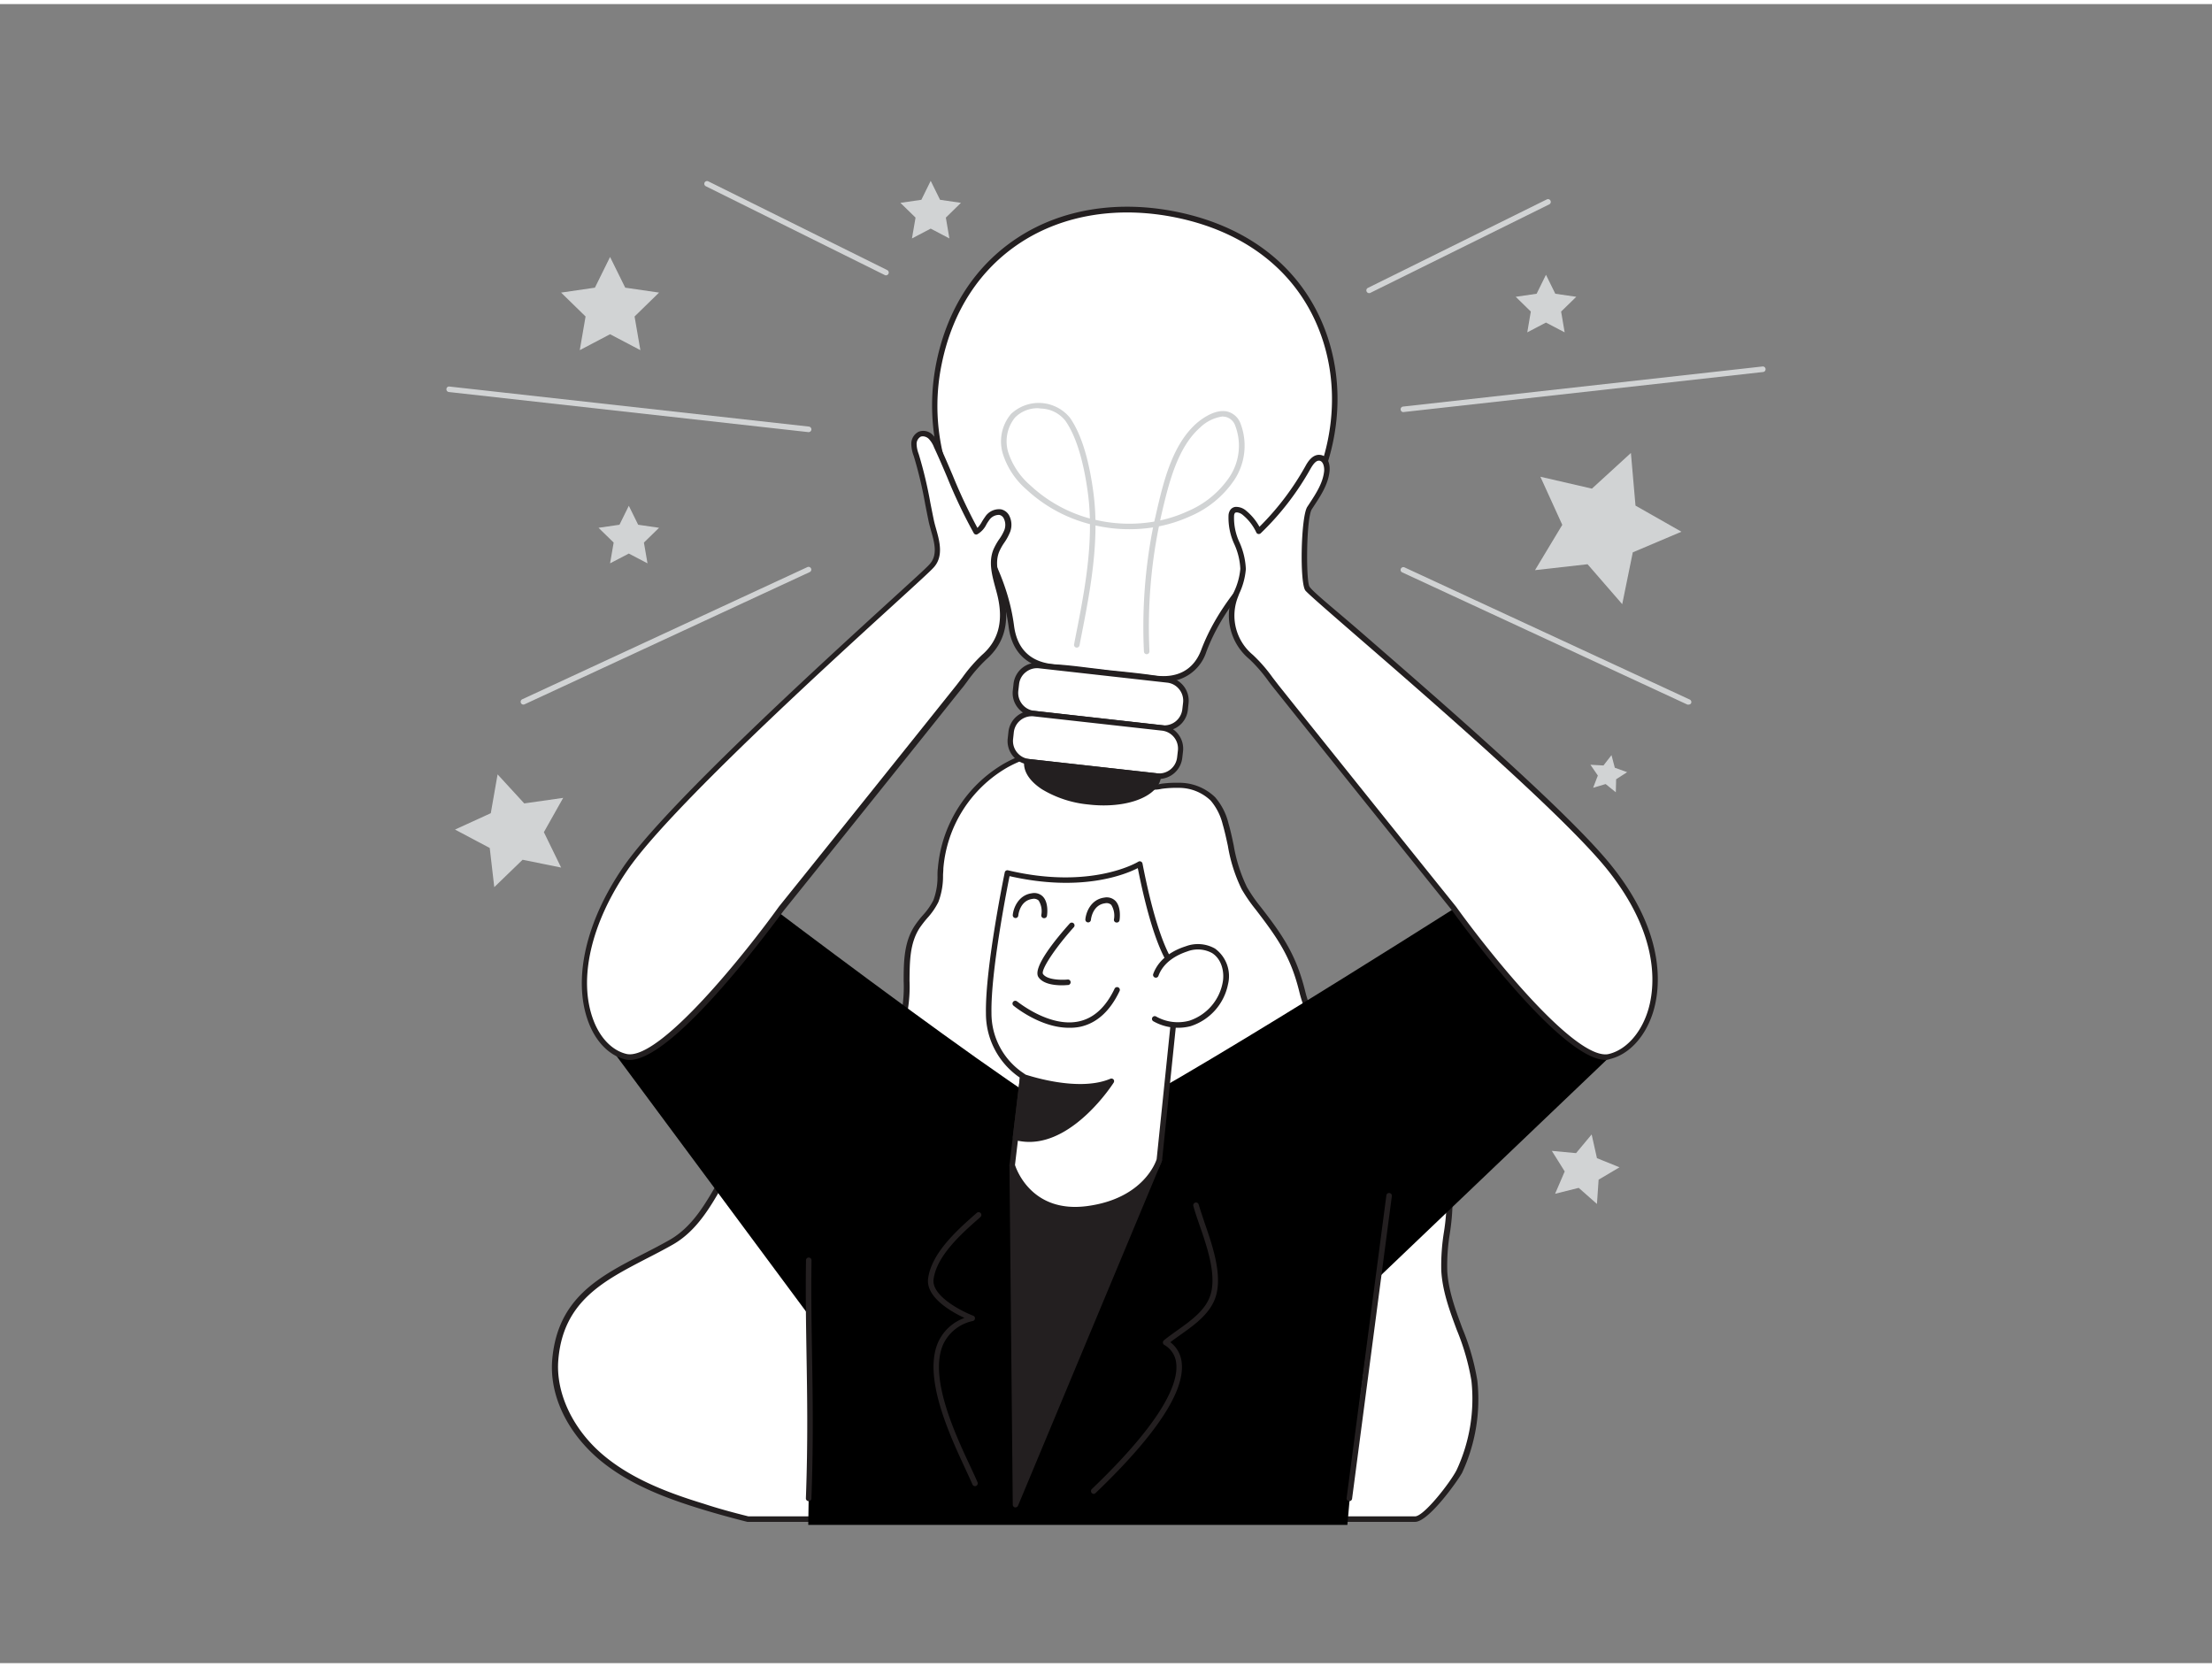 <?xml version="1.0" encoding="UTF-8"?> <svg xmlns="http://www.w3.org/2000/svg" viewBox="0 0 400 300" width="406" height="306" class="illustration styles_illustrationTablet__1DWOa"><rect x="0" y="0" width="400" height="300" fill="#808080" stroke="none"/> <g id="_484_great_idea_flatline" data-name="#484_great_idea_flatline"> <path d="M108.73,262.84c5.22,4.37,11.76,6.84,18.28,8.83,2.73.84,5.49,1.6,8.26,2.29H255.88c2.05,0,7-6.76,8-8.66a31.08,31.08,0,0,0,2.72-16.42c-.87-6.83-5.06-13-5.45-19.86-.25-4.4,1.08-8.77,1-13.18-.23-9.55-7.93-17.37-16.08-21.44-4.91-2.46-9.3-10.71-10.54-15.78-1.56-6.38-3.86-9.79-8-15.18a27.94,27.94,0,0,1-2.51-3.63c-1.94-3.55-2.25-7.73-3.38-11.61a10.76,10.76,0,0,0-2.29-4.5,8.94,8.94,0,0,0-6.21-2.46c-3.9-.12-5.23,1.24-8.39-1-2.34-1.65-3.26-4.3-6.37-5a23.17,23.17,0,0,0-28.26,21c-.14,2,0,4.08-.86,5.9s-2.36,3-3.4,4.66c-3.22,5-.88,11.79-2.73,17.45-1.72,5.29-6.77,8.72-11.78,11.13s-10.44,4.3-14.43,8.18c-6.18,6-8.09,16.08-15.59,20.33-9.4,5.33-19.74,8.19-20.9,21.12C99.76,251.83,103.51,258.46,108.73,262.84Z" fill="#fff"></path> <path d="M255.88,274.46H135.15c-2.89-.73-5.68-1.5-8.29-2.3-6.07-1.86-13-4.37-18.45-8.93h0c-5.92-5-9.12-11.78-8.54-18.22,1-11.05,8.5-14.91,16.44-19,1.55-.79,3.15-1.62,4.71-2.5,4.2-2.38,6.57-6.59,9.08-11,1.84-3.25,3.73-6.61,6.42-9.22,3.2-3.12,7.34-5,11.34-6.79,1.08-.48,2.15-1,3.21-1.48,6.38-3.07,10.15-6.61,11.53-10.83a25.13,25.13,0,0,0,.81-7.53c0-3.47.05-7.06,2-10a17.56,17.56,0,0,1,1.49-1.92,12.17,12.17,0,0,0,1.88-2.68,12,12,0,0,0,.75-4.46c0-.42,0-.85.06-1.27a24.27,24.27,0,0,1,12.08-19.05,23.83,23.83,0,0,1,16.79-2.42,8.22,8.22,0,0,1,4.42,3.06,12.86,12.86,0,0,0,2.13,2,5.87,5.87,0,0,0,5,1.06,20.69,20.69,0,0,1,3.17-.17,9.28,9.28,0,0,1,6.55,2.61,11.18,11.18,0,0,1,2.41,4.7c.38,1.31.67,2.66.95,4a28,28,0,0,0,2.39,7.54,28.16,28.16,0,0,0,2.46,3.56c4,5.14,6.48,8.73,8.1,15.37,1.18,4.8,5.52,13.07,10.29,15.45,7.74,3.87,16.1,11.65,16.35,21.88a40.62,40.62,0,0,1-.5,6.36,36.07,36.07,0,0,0-.47,6.8c.2,3.58,1.5,7.06,2.75,10.43a42.7,42.7,0,0,1,2.69,9.4,31.5,31.5,0,0,1-2.77,16.7C263.41,267.31,258.29,274.46,255.88,274.46Zm-120.55-1H255.88c1.63,0,6.45-6.23,7.53-8.39a30.49,30.49,0,0,0,2.67-16.13,42.31,42.31,0,0,0-2.64-9.17c-1.28-3.44-2.6-7-2.81-10.72a37.8,37.8,0,0,1,.48-7,39.1,39.1,0,0,0,.49-6.21c-.24-9.78-8.32-17.26-15.8-21-5.1-2.56-9.56-11-10.81-16.11-1.52-6.23-3.69-9.5-7.92-15a29.21,29.21,0,0,1-2.55-3.7,28.22,28.22,0,0,1-2.48-7.81c-.28-1.29-.57-2.63-.94-3.9a10.45,10.45,0,0,0-2.17-4.29,8.29,8.29,0,0,0-5.86-2.3,19.08,19.08,0,0,0-3,.17,6.79,6.79,0,0,1-5.63-1.24,13.35,13.35,0,0,1-2.3-2.18,7.39,7.39,0,0,0-3.9-2.76,22.91,22.91,0,0,0-16.08,2.32,23.27,23.27,0,0,0-11.57,18.25c0,.41-.05.83-.06,1.25a13.15,13.15,0,0,1-.84,4.83,12.68,12.68,0,0,1-2,2.9,20.15,20.15,0,0,0-1.41,1.82c-1.76,2.74-1.78,6-1.81,9.51a26.06,26.06,0,0,1-.86,7.83c-1.47,4.49-5.41,8.23-12,11.42-1.07.51-2.15,1-3.24,1.49-3.93,1.77-8,3.6-11.06,6.59-2.58,2.51-4.44,5.81-6.24,9-2.47,4.38-5,8.9-9.46,11.42-1.57.89-3.18,1.72-4.74,2.52-7.69,4-15,7.7-15.9,18.2-.54,6,2.59,12.68,8.18,17.36h0c5.3,4.45,12.13,6.92,18.11,8.75C129.73,272,132.48,272.75,135.33,273.46Z" fill="#231f20"></path> <path d="M199.59,120.85c-2.86-.32-5.72-.76-8.59-.94-4.79-.28-7.53-2.89-8.13-7.43-.92-7-4-13.07-7.67-19a38.24,38.24,0,0,1-5.36-28.62C174,44.4,192,33.74,213,38.16c31,6.52,36.25,39.92,17.36,60.61-5.1,5.59-10,11-12.7,18.23-1.51,4-4.77,5.52-9.06,4.88C205.62,121.44,202.6,121.19,199.59,120.85Z" fill="#fff"></path> <path d="M210.4,122.52a13.38,13.38,0,0,1-1.86-.14c-2-.31-4.14-.52-6.16-.73l-2.84-.3h0L196.9,121c-1.94-.25-4-.5-5.93-.62-5-.3-8-3-8.59-7.87-1-7.42-4.39-13.67-7.6-18.81a39,39,0,0,1-5.43-29c2-9.71,7.06-17.46,14.64-22.43,8-5.26,18.36-6.9,29.12-4.64,13.62,2.87,23.23,11,27.07,22.9,4.14,12.86.52,27.62-9.44,38.53-4.85,5.32-9.87,10.81-12.6,18.08A7.76,7.76,0,0,1,210.4,122.52Zm-10.75-2.17c.94.11,1.89.21,2.83.3,2,.21,4.14.43,6.21.74,4.21.62,7.15-1,8.51-4.56,2.8-7.45,7.88-13,12.8-18.4,9.72-10.65,13.26-25,9.23-37.55-3.72-11.55-13.07-19.44-26.32-22.23-10.51-2.21-20.58-.61-28.37,4.49-7.36,4.82-12.27,12.36-14.22,21.8a37.52,37.52,0,0,0,5.3,28.26c3.28,5.23,6.76,11.6,7.75,19.21.57,4.38,3.15,6.74,7.66,7,2,.12,4,.37,6,.62l2.62.31Z" fill="#231f20"></path> <rect x="183.62" y="120.86" width="30.84" height="8.76" rx="3.78" transform="translate(15.13 -21.32) rotate(6.37)" fill="#fff"></rect> <path d="M210.56,131.41a4,4,0,0,1-.49,0l-23.15-2.58a4.26,4.26,0,0,1-2.86-1.58,4.21,4.21,0,0,1-.91-3.15l.13-1.2a4.31,4.31,0,0,1,1.58-2.87,4.25,4.25,0,0,1,3.15-.9l23.15,2.58a4.28,4.28,0,0,1,3.77,4.72l-.13,1.21a4.26,4.26,0,0,1-1.58,2.86A4.22,4.22,0,0,1,210.56,131.41Zm-.38-1a3.28,3.28,0,0,0,3.62-2.89l.14-1.21a3.25,3.25,0,0,0-.7-2.4,3.2,3.2,0,0,0-2.2-1.21l-23.14-2.59a3.23,3.23,0,0,0-2.41.7,3.18,3.18,0,0,0-1.21,2.19l-.14,1.21A3.28,3.28,0,0,0,187,127.8Z" fill="#231f20"></path> <rect x="182.65" y="129.57" width="30.84" height="8.76" rx="3.78" transform="translate(16.09 -21.16) rotate(6.37)" fill="#fff"></rect> <path d="M209.58,140.12a3.87,3.87,0,0,1-.48,0L186,137.51a4.31,4.31,0,0,1-2.87-1.58,4.26,4.26,0,0,1-.9-3.15l.13-1.2A4.28,4.28,0,0,1,187,127.8l23.15,2.59a4.28,4.28,0,0,1,3.78,4.72l-.14,1.21a4.29,4.29,0,0,1-4.24,3.8Zm-23-11.34a3.26,3.26,0,0,0-3.25,2.91l-.13,1.2a3.28,3.28,0,0,0,2.89,3.62l23.15,2.59h0a3.28,3.28,0,0,0,3.62-2.89L213,135a3.26,3.26,0,0,0-2.89-3.62l-23.15-2.58A2.23,2.23,0,0,0,186.55,128.78Z" fill="#231f20"></path> <path d="M209.47,139.63c-.37,3.28-6,5.35-12.55,4.62s-11.59-4-11.23-7.28Z" fill="#231f20"></path> <path d="M199.58,144.9a23.17,23.17,0,0,1-2.72-.16,19.94,19.94,0,0,1-8.43-2.75c-2.28-1.49-3.43-3.29-3.23-5.07a.5.5,0,0,1,.55-.44l23.77,2.65a.49.49,0,0,1,.34.19.48.48,0,0,1,.1.37C209.62,142.81,205.25,144.9,199.58,144.9Zm-13.4-7.37c.11,1.24,1.08,2.5,2.8,3.62a18.89,18.89,0,0,0,8,2.6c5.82.65,11.05-1,11.9-3.68Z" fill="#231f20"></path> <path d="M207.36,117.56a.5.5,0,0,1-.5-.48,93,93,0,0,1,1.65-22.45,28,28,0,0,1-10.41-.35c0,7-1.38,14-2.73,20.84l-.16.85a.51.51,0,0,1-.59.39.49.49,0,0,1-.39-.59l.16-.85c1.36-6.84,2.75-13.87,2.71-20.88a26.56,26.56,0,0,1-11.47-6.25,14.21,14.21,0,0,1-4.22-6.27,7.71,7.71,0,0,1,1.42-7.41,7.29,7.29,0,0,1,10.64.68c1.95,2.77,3.36,7.17,4.19,13.09a44.32,44.32,0,0,1,.43,5.38,26.85,26.85,0,0,0,10.64.32c.06-.27.12-.54.19-.81l.16-.71c1.27-5.5,2.85-12.34,7.29-16.25.72-.63,3.26-2.66,5.58-2.13a3.47,3.47,0,0,1,2.4,2.23,11.24,11.24,0,0,1-1.16,10.16,18.25,18.25,0,0,1-7.95,6.54,25.71,25.71,0,0,1-5.67,1.83,92,92,0,0,0-1.71,22.6.51.51,0,0,1-.48.52Zm13.81-43a7.27,7.27,0,0,0-4.14,2c-4.2,3.69-5.74,10.37-7,15.73l-.16.71c0,.12-.06.25-.08.37a24.17,24.17,0,0,0,5-1.67,17.18,17.18,0,0,0,7.53-6.17,10.21,10.21,0,0,0,1.07-9.24,2.46,2.46,0,0,0-1.7-1.63A2.51,2.51,0,0,0,221.17,74.6Zm-33.39-1.48a5.73,5.73,0,0,0-4.22,1.67,6.82,6.82,0,0,0-1.19,6.45,13.36,13.36,0,0,0,3.94,5.82,25.72,25.72,0,0,0,10.77,6,41.79,41.79,0,0,0-.41-5c-.81-5.76-2.16-10-4-12.65a5.81,5.81,0,0,0-4.41-2.23Z" fill="#d1d3d4"></path> <path d="M146.16,275h97.49c1.3-15.25,3.29-33.89,6.12-45.19l41.3-39.42-28.15-26.82s-62.34,39.64-66.75,39.37c-5.62-.35-73.32-52.3-73.32-52.3l-12.53,38,36.17,48.77C146.49,250.37,146.35,264.08,146.16,275Z" fill="#000000"></path> <path d="M197.79,269.4a.52.52,0,0,1-.36-.16.5.5,0,0,1,0-.71c13.3-12.73,15.65-19.38,15.27-22.72a4.29,4.29,0,0,0-2.17-3.36.5.5,0,0,1-.24-.4.51.51,0,0,1,.18-.42c.72-.59,1.52-1.16,2.36-1.76,2.57-1.83,5.23-3.73,6.07-6.49,1.12-3.66-.65-8.75-2.08-12.85-.38-1.11-.75-2.16-1-3.12a.5.5,0,1,1,.95-.28c.29.93.65,2,1,3.07,1.47,4.24,3.3,9.5,2.09,13.47-.94,3.09-3.87,5.18-6.45,7-.62.44-1.22.87-1.78,1.3a5.25,5.25,0,0,1,2.06,3.71c.59,5.18-4.65,13.1-15.57,23.56A.52.52,0,0,1,197.79,269.4Z" fill="#231f20"></path> <path d="M176.31,268a.5.5,0,0,1-.46-.3c-.34-.8-.78-1.74-1.27-2.8-2.91-6.27-7.79-16.77-4.87-23.07a8.28,8.28,0,0,1,4.7-4.25c-2.31-1.07-7-3.7-6.58-7.1.59-4.68,5.42-8.92,8.62-11.74l.18-.16a.51.51,0,0,1,.71.05.49.49,0,0,1-.05.7l-.18.17c-3.09,2.71-7.75,6.8-8.29,11.1-.38,3,5.05,5.77,7.17,6.58a.49.49,0,0,1,.32.49.51.51,0,0,1-.37.46,7.64,7.64,0,0,0-5.33,4.12c-2.72,5.88,2,16.12,4.88,22.23.49,1.06.93,2,1.28,2.82a.51.51,0,0,1-.26.66A.71.71,0,0,1,176.31,268Z" fill="#231f20"></path> <polygon points="209.63 209.03 183.04 209.97 183.64 271.34 209.63 209.03" fill="#231f20"></polygon> <path d="M183.64,271.84h-.1a.5.5,0,0,1-.4-.49l-.6-61.37a.49.49,0,0,1,.48-.5l26.59-.94a.49.49,0,0,1,.43.21.49.49,0,0,1,.05.48l-26,62.31A.5.5,0,0,1,183.64,271.84Zm-.1-61.39.58,58.45,24.75-59.34Z" fill="#231f20"></path> <path d="M185,193.89,183,210s2.71,9.31,13.55,7.89,13-8.83,13-8.83L213.15,175s-3.48-1.06-7.06-19.47c0,0-8.42,5.3-23.92,1.61,0,0-3.54,17-3.39,25.34A13.45,13.45,0,0,0,185,193.89Z" fill="#fff"></path> <path d="M194.42,218.5a12.37,12.37,0,0,1-11.87-8.39.67.67,0,0,1,0-.2l1.88-15.78a14,14,0,0,1-6.14-11.66c-.15-8.3,3.36-25.28,3.4-25.45a.45.45,0,0,1,.22-.32.5.5,0,0,1,.38-.06c15.09,3.58,23.47-1.5,23.55-1.56a.51.51,0,0,1,.76.33c3.39,17.47,6.7,19.08,6.73,19.1a.46.46,0,0,1,.32.52l-3.51,34.05c-.12.4-2.44,7.83-13.48,9.27A16,16,0,0,1,194.42,218.5Zm-10.88-8.58c.33,1,3.16,8.72,13,7.44,10.36-1.36,12.53-8.19,12.62-8.48l3.47-33.64c-1.06-.76-3.94-4.14-6.88-19-2.21,1.13-10.15,4.42-23.19,1.45-.58,2.87-3.4,17.34-3.27,24.72a13,13,0,0,0,5.84,10.94,1.25,1.25,0,0,1,.19.15.48.48,0,0,1,.14.41Z" fill="#231f20"></path> <path d="M209,175.55c.9-2.45,3.14-3.93,5.56-4.72a5.79,5.79,0,0,1,4.87.35,5.67,5.67,0,0,1,2.13,5.95,9.47,9.47,0,0,1-6.39,7.18,8.55,8.55,0,0,1-6.45-.83" fill="#fff"></path> <path d="M213,185.11a9,9,0,0,1-4.48-1.2.5.5,0,0,1,.5-.86,8,8,0,0,0,6.06.78,9,9,0,0,0,6-6.81c.38-1.79-.06-4.26-1.9-5.42a5.35,5.35,0,0,0-4.46-.3c-1.88.62-4.32,1.9-5.24,4.43a.49.49,0,0,1-.64.29.5.5,0,0,1-.3-.64c1.06-2.9,3.78-4.34,5.87-5a6.26,6.26,0,0,1,5.3.41,6.16,6.16,0,0,1,2.35,6.47,10,10,0,0,1-6.75,7.56A8.93,8.93,0,0,1,213,185.11Z" fill="#231f20"></path> <path d="M193.79,166.62s-6.7,7.44-5.59,9,4.91,1.2,4.91,1.2" fill="#fff"></path> <path d="M192,177.43c-1.32,0-3.36-.22-4.21-1.47-1.2-1.76,3.54-7.35,5.63-9.68a.5.5,0,1,1,.74.67c-3.43,3.81-6,7.75-5.55,8.44.77,1.12,3.47,1.09,4.44,1a.48.48,0,0,1,.55.44.5.5,0,0,1-.44.55C193,177.38,192.59,177.43,192,177.43Z" fill="#231f20"></path> <path d="M193.27,185.11c-5.13,0-9.82-3.85-10-4a.49.49,0,0,1-.06-.7.5.5,0,0,1,.7-.07c.06,0,5.84,4.8,11.22,3.61,2.69-.59,4.85-2.59,6.44-5.94a.5.5,0,0,1,.9.43c-1.72,3.64-4.12,5.83-7.13,6.49A9.41,9.41,0,0,1,193.27,185.11Z" fill="#231f20"></path> <path d="M183.64,164.79s.26-3.12,3-3.48,2.17,3.48,2.17,3.48" fill="#fff"></path> <path d="M188.8,165.29h-.08a.5.5,0,0,1-.42-.56,3.68,3.68,0,0,0-.48-2.63,1.27,1.27,0,0,0-1.12-.29c-2.3.3-2.55,2.92-2.56,3a.5.5,0,0,1-.54.46.51.51,0,0,1-.46-.54c.1-1.22,1-3.61,3.43-3.94a2.2,2.2,0,0,1,2,.58c1.08,1.1.8,3.23.76,3.47A.5.5,0,0,1,188.8,165.29Z" fill="#231f20"></path> <path d="M196.77,165.58s.26-3.12,3-3.48,2.16,3.48,2.16,3.48" fill="#fff"></path> <path d="M201.93,166.08h-.07a.49.49,0,0,1-.42-.57,3.71,3.71,0,0,0-.49-2.62,1.24,1.24,0,0,0-1.12-.29c-2.29.3-2.55,2.91-2.56,3a.5.5,0,0,1-1-.09c.1-1.22.95-3.61,3.43-3.94a2.24,2.24,0,0,1,2,.59c1.07,1.1.79,3.23.75,3.47A.49.49,0,0,1,201.93,166.08Z" fill="#231f20"></path> <path d="M185,193.89s9.72,3.51,16,.84c0,0-8.14,12.71-17.35,10.18Z" fill="#231f20"></path> <path d="M186.14,205.75a10,10,0,0,1-2.63-.35.51.51,0,0,1-.37-.55l1.32-11a.51.51,0,0,1,.23-.37.52.52,0,0,1,.44,0c.09,0,9.62,3.41,15.66.85a.51.51,0,0,1,.58.14.5.5,0,0,1,0,.59C201.1,195.48,194.42,205.75,186.14,205.75Zm-1.95-1.22c6.9,1.54,13.23-5.81,15.49-8.82-5.41,1.46-12.25-.49-14.3-1.15Z" fill="#231f20"></path> <path d="M146.21,270.71h0a.5.5,0,0,1-.48-.52c.38-10.27.24-18.35.11-26.17-.09-5.59-.18-10.87-.09-16.87a.49.49,0,0,1,.5-.49h0a.5.5,0,0,1,.5.5c-.09,6,0,11.26.09,16.84.13,7.83.27,15.93-.11,26.23A.5.5,0,0,1,146.21,270.71Z" fill="#231f20"></path> <path d="M262.92,163.53q-10.74-13.36-21.45-26.74-5.33-6.64-10.65-13.31a40.55,40.55,0,0,0-4.59-5.43,9.69,9.69,0,0,1-2.91-10.84,15.84,15.84,0,0,0,1.47-5.07c.07-3.34-2.54-6.39-2.13-9.7a1.42,1.42,0,0,1,.23-.69c.48-.64,1.51-.26,2.13.25a9.54,9.54,0,0,1,2.59,3.35,49.52,49.52,0,0,0,8.91-11.55c.47-.85,1.17-1.85,2.13-1.71s1.38,1.47,1.27,2.5c-.27,2.45-1.78,4.55-3.12,6.61-1.08,1.66-1.32,13.54-.36,14.57,2.66,2.89,44,37.2,54.63,50.49,13.93,17.46,7.55,32.2,0,34.09S262.92,163.53,262.92,163.53Z" fill="#fff"></path> <path d="M290.36,190.93c-8.27,0-26.91-25.81-27.84-27.1q-10.72-13.35-21.44-26.72-5.33-6.66-10.65-13.32c-.37-.46-.73-.93-1.09-1.41a26.71,26.71,0,0,0-3.44-3.95,10.23,10.23,0,0,1-3.05-11.4l.33-.82a12.29,12.29,0,0,0,1.11-4.08,12.15,12.15,0,0,0-1.06-4.41,11.34,11.34,0,0,1-1.07-5.34,1.91,1.91,0,0,1,.33-.93,1.32,1.32,0,0,1,.92-.53,2.77,2.77,0,0,1,1.93.69,10,10,0,0,1,2.41,2.91,49.14,49.14,0,0,0,8.33-11c.33-.6,1.22-2.17,2.65-2s1.83,1.71,1.69,3c-.26,2.35-1.57,4.34-2.84,6.27l-.37.57c-1,1.59-1.08,13-.4,14s4.34,3.91,9.37,8.27c14,12.17,37.54,32.54,45.28,42.24,10.4,13,8.61,23.08,7.35,26.79-1.43,4.23-4.28,7.26-7.62,8.09A3.2,3.2,0,0,1,290.36,190.93Zm-66.75-99h-.08a.31.31,0,0,0-.24.13,1,1,0,0,0-.13.45,10.38,10.38,0,0,0,1,4.87,13.17,13.17,0,0,1,1.13,4.78,12.78,12.78,0,0,1-1.19,4.43l-.31.81a9.21,9.21,0,0,0,2.77,10.28,27.34,27.34,0,0,1,3.57,4.1l1.08,1.4q5.31,6.66,10.65,13.31,10.71,13.38,21.45,26.73l0,0c5.47,7.63,20.58,26.7,27,26.7a2.39,2.39,0,0,0,.66-.08c3-.74,5.61-3.59,6.91-7.44,1.21-3.56,2.91-13.19-7.18-25.84-7.68-9.63-32.06-30.76-45.16-42.11-5.24-4.55-8.7-7.55-9.45-8.36-1.1-1.19-.86-13.39.31-15.18l.37-.56c1.2-1.84,2.44-3.73,2.67-5.84.08-.72-.13-1.84-.84-1.94-.51-.07-1,.38-1.62,1.46a50,50,0,0,1-9,11.66.52.52,0,0,1-.44.13.47.47,0,0,1-.36-.28,9,9,0,0,0-2.46-3.17A1.93,1.93,0,0,0,223.61,91.91Z" fill="#231f20"></path> <path d="M141.31,163.53q10.74-13.36,21.45-26.74,5.34-6.64,10.65-13.31a40.55,40.55,0,0,1,4.59-5.43c3.13-2.74,3.92-6.31,3.09-10.49-.58-2.92-2-6-.93-8.73.52-1.28,1.53-2.31,2-3.6s0-3.12-1.31-3.38a2.59,2.59,0,0,0-2.35,1.22c-.59.79-1,2-1.92,2.35-2.88-5-4.72-10.25-7.15-15.46a5.1,5.1,0,0,0-1.16-1.75,1.88,1.88,0,0,0-2-.43,1.91,1.91,0,0,0-1,1.73,6.14,6.14,0,0,0,.41,2.06,116.1,116.1,0,0,1,2.72,11.92c.54,2.52,2.16,5.83,0,8.14-2.67,2.89-45.67,40.63-55.3,54.63-12,17.46-7.55,32.2,0,34.09S141.31,163.53,141.31,163.53Z" fill="#fff"></path> <path d="M113.87,190.93a3.2,3.2,0,0,1-.83-.1c-2.87-.71-5.28-3.16-6.62-6.71-2.89-7.66-.53-18.18,6.33-28.14,7.47-10.86,34.94-35.95,48.14-48,3.83-3.5,6.61-6,7.2-6.68,1.52-1.65.89-3.9.27-6.08-.15-.56-.31-1.11-.42-1.62-.22-1.07-.43-2.13-.64-3.2a74.8,74.8,0,0,0-2.06-8.66,6.53,6.53,0,0,1-.45-2.24,2.44,2.44,0,0,1,1.33-2.17,2.36,2.36,0,0,1,2.48.51,5.67,5.67,0,0,1,1.28,1.92c.84,1.8,1.62,3.64,2.38,5.42a96.9,96.9,0,0,0,4.49,9.54,4.84,4.84,0,0,0,.82-1.13c.17-.28.35-.57.53-.81A3,3,0,0,1,181,91.36a2.18,2.18,0,0,1,1.48,1.1,3.65,3.65,0,0,1,.2,2.94,9.69,9.69,0,0,1-1.08,2,9.59,9.59,0,0,0-.92,1.64c-.77,1.9-.21,4,.39,6.17.2.74.41,1.51.56,2.27.92,4.65-.14,8.24-3.25,11a27.3,27.3,0,0,0-3.44,3.95c-.36.48-.72,1-1.09,1.41q-5.31,6.66-10.65,13.32-10.71,13.37-21.44,26.72C140.78,165.12,122.14,190.93,113.87,190.93Zm53-112.77a1,1,0,0,0-.39.07,1.51,1.51,0,0,0-.73,1.3,5.45,5.45,0,0,0,.38,1.83,76.37,76.37,0,0,1,2.11,8.84c.21,1.06.42,2.12.64,3.18.11.5.25,1,.41,1.56.62,2.21,1.39,5-.51,7-.62.68-3.26,3.09-7.26,6.74-13.17,12-40.58,37.07-48,47.84-6.67,9.69-9,19.87-6.21,27.22,1.22,3.23,3.38,5.46,5.92,6.09,5.93,1.49,21.95-18.71,27.62-26.62l0,0q10.74-13.35,21.45-26.73,5.32-6.64,10.65-13.31l1.08-1.4a27.92,27.92,0,0,1,3.57-4.1c2.82-2.46,3.78-5.74,2.93-10-.14-.72-.35-1.47-.55-2.2-.61-2.26-1.24-4.59-.35-6.81a11.36,11.36,0,0,1,1-1.81,8.38,8.38,0,0,0,1-1.77,2.63,2.63,0,0,0-.13-2.1,1.15,1.15,0,0,0-.8-.61,2.14,2.14,0,0,0-1.86,1,7.61,7.61,0,0,0-.47.73,4.11,4.11,0,0,1-1.65,1.78.5.5,0,0,1-.63-.21,92.89,92.89,0,0,1-4.81-10.11c-.75-1.77-1.53-3.6-2.37-5.39a4.56,4.56,0,0,0-1-1.59A1.61,1.61,0,0,0,166.91,78.16Z" fill="#231f20"></path> <path d="M94.65,126.67a.49.49,0,0,1-.45-.29.5.5,0,0,1,.24-.67L146,101.81a.5.5,0,0,1,.66.24.49.49,0,0,1-.24.66L94.86,126.62A.54.54,0,0,1,94.65,126.67Z" fill="#d1d3d4"></path> <path d="M146.23,77.4h-.06l-65-7.25a.5.5,0,0,1-.44-.55.48.48,0,0,1,.55-.44l65,7.24a.5.5,0,0,1,.44.56A.49.49,0,0,1,146.23,77.4Z" fill="#d1d3d4"></path> <path d="M160.21,49.05A.46.46,0,0,1,160,49L127.64,32.94a.5.5,0,0,1-.23-.67.51.51,0,0,1,.67-.22L160.44,48.1a.5.5,0,0,1,.22.67A.51.51,0,0,1,160.21,49.05Z" fill="#d1d3d4"></path> <path d="M305.35,126.67a.54.54,0,0,1-.21,0l-51.58-23.91a.49.49,0,0,1-.24-.66.5.5,0,0,1,.66-.24l51.58,23.9a.5.5,0,0,1,.24.67A.49.49,0,0,1,305.35,126.67Z" fill="#d1d3d4"></path> <path d="M253.77,73.78a.49.49,0,0,1-.49-.45.5.5,0,0,1,.44-.55l65-7.25a.5.5,0,0,1,.55.45.5.5,0,0,1-.44.55l-65,7.24Z" fill="#d1d3d4"></path> <path d="M247.58,52.27a.52.52,0,0,1-.45-.28.5.5,0,0,1,.23-.67l32.35-16a.5.5,0,0,1,.44.9l-32.35,16A.46.46,0,0,1,247.58,52.27Z" fill="#d1d3d4"></path> <polygon points="113.71 90.72 115.4 94.15 119.18 94.7 116.44 97.37 117.09 101.13 113.71 99.36 110.32 101.13 110.97 97.37 108.23 94.7 112.02 94.15 113.71 90.72" fill="#d1d3d4"></polygon> <polygon points="291.41 135.81 292.01 138.09 294.24 138.89 292.25 140.17 292.19 142.53 290.35 141.04 288.09 141.71 288.94 139.5 287.6 137.55 289.96 137.68 291.41 135.81" fill="#d1d3d4"></polygon> <polygon points="110.32 45.73 113.06 51.28 119.18 52.17 114.75 56.49 115.8 62.58 110.32 59.7 104.84 62.58 105.89 56.49 101.46 52.17 107.58 51.28 110.32 45.73" fill="#d1d3d4"></polygon> <polygon points="279.56 48.95 281.25 52.38 285.04 52.93 282.3 55.6 282.94 59.36 279.56 57.59 276.18 59.36 276.82 55.6 274.09 52.93 277.87 52.38 279.56 48.95" fill="#d1d3d4"></polygon> <polygon points="89.98 139.29 94.8 144.54 101.84 143.54 98.35 149.74 101.47 156.14 94.5 154.73 89.38 159.68 88.56 152.6 82.28 149.27 88.75 146.31 89.98 139.29" fill="#d1d3d4"></polygon> <polygon points="287.82 204.4 288.78 208.69 292.86 210.34 289.08 212.58 288.78 216.97 285.48 214.06 281.21 215.13 282.95 211.09 280.62 207.37 285 207.78 287.82 204.4" fill="#d1d3d4"></polygon> <polygon points="168.3 31.96 169.99 35.39 173.77 35.94 171.04 38.61 171.68 42.38 168.3 40.6 164.91 42.38 165.56 38.61 162.82 35.94 166.61 35.39 168.3 31.96" fill="#d1d3d4"></polygon> <polygon points="294.92 81.17 295.75 90.69 304.06 95.41 295.26 99.14 293.35 108.51 287.08 101.29 277.58 102.36 282.51 94.17 278.55 85.47 287.87 87.62 294.92 81.17" fill="#d1d3d4"></polygon> <path d="M244,270.71h-.06a.5.5,0,0,1-.43-.56l7.19-54.73a.49.49,0,0,1,.56-.43.5.5,0,0,1,.43.56l-7.19,54.72A.5.5,0,0,1,244,270.71Z" fill="#231f20"></path> </g> </svg> 